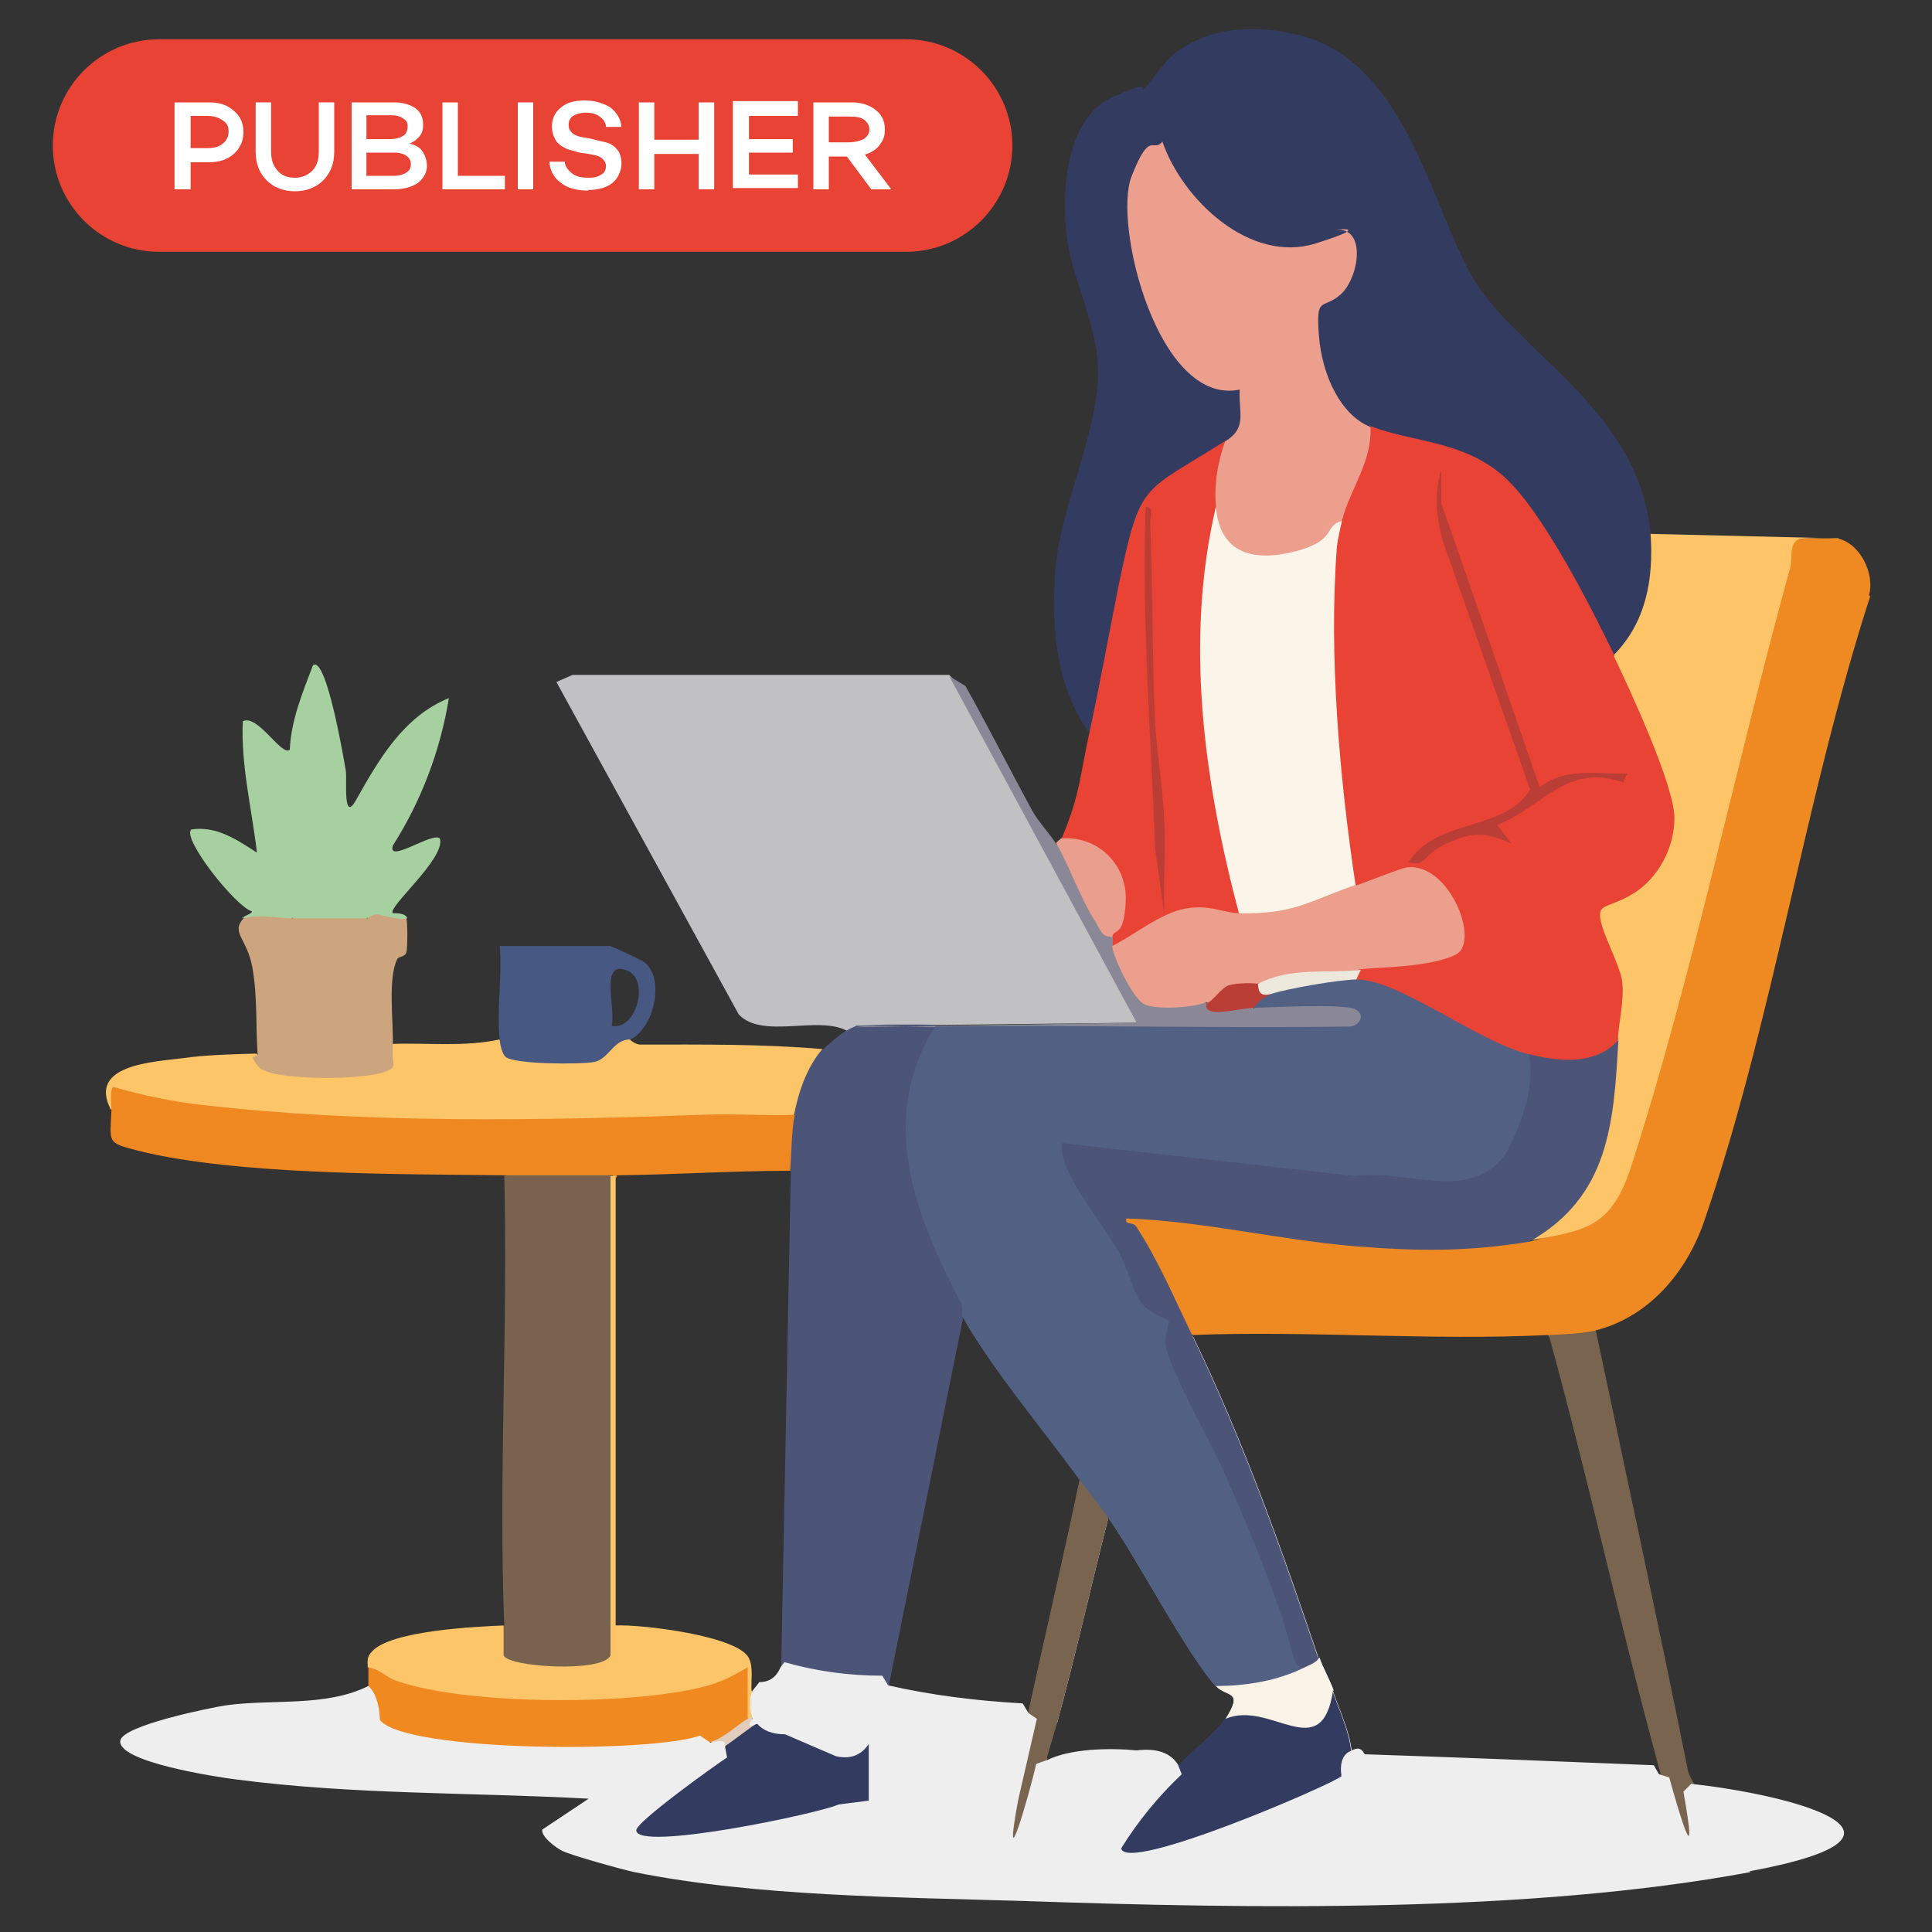 <?xml version="1.0" encoding="UTF-8"?>
<svg id="Layer_1" xmlns="http://www.w3.org/2000/svg" version="1.1" viewBox="0 0 300 300">
  <rect x="0" y="0" width="300" height="300" fill="#333333" stroke="none"/>
  <!-- Generator: Adobe Illustrator 29.0.1, SVG Export Plug-In . SVG Version: 2.1.0 Build 192)  -->
  <defs>
    <style>
      .st0 {
        fill: none;
      }

      .st1 {
        fill: #c1c1c3;
      }

      .st2 {
        fill: #4c5478;
      }

      .st3 {
        fill: #8a8897;
      }

      .st4 {
        fill: #526084;
      }

      .st5 {
        fill: #f8f3e6;
      }

      .st6 {
        fill: #fdc568;
      }

      .st7 {
        fill: #ede8dc;
      }

      .st8 {
        fill: #78644f;
      }

      .st9 {
        fill: #79634e;
      }

      .st10 {
        fill: #ba3d36;
      }

      .st11 {
        fill: #e2ccbb;
      }

      .st12 {
        fill: #333b60;
      }

      .st13 {
        fill: #a7d0a0;
      }

      .st14 {
        fill: #fff;
      }

      .st15 {
        fill: #cca57e;
      }

      .st16 {
        fill: #ea9e8e;
      }

      .st17 {
        fill: #ef8920;
      }

      .st18 {
        fill: #e94335;
      }

      .st19 {
        fill: #ef8820;
      }

      .st20 {
        fill: #ef8921;
      }

      .st21 {
        fill: #475883;
      }

      .st22 {
        fill: #fefefe;
      }

      .st23 {
        fill: #ec9f8d;
      }

      .st24 {
        fill: #fcc569;
      }

      .st25 {
        fill: #fbf5e9;
      }

      .st26 {
        fill: #fcc568;
      }

      .st27 {
        fill: #eee;
      }
    </style>
  </defs>
  <g id="cVARpQ">
    <g>
      <path class="st12" d="M256.4,83c2.8,1.8,1.4,8.2.4,11.2-.9,2.9-2.9,8.2-6.2,7.7h-1.7l-9.4-17c-5.3-11.5-14.4-14.6-26-16.8l-.7-1.8c-1.7,2.2-4.1-1.1-5.3-2.7-3.4-4.6-7.5-16.3-.3-18.9,3-3.5,3-10.9-2.4-5.5-10.7,3.3-20.5-5.6-25-14.5-8.4,7.2.6,31.5,9.8,34.4,6-1.2,6,10.4.6,9.4l-1.9,2.9c-6.9,3.4-11.4,7.3-12.3,15.4l-4.6,22.6c-.5,1.6-1.3,2.9-2.4,4.2-5.3-7.3-5.9-17.7-5-26.4s6.4-20.1,6.5-29.2c.1-7.8-4.4-14.9-5-22.6-.6-6.5.3-17.2,7.2-20.3s4.1-.7,4.9-1.3,3.3-4.4,4.9-5.6c5.7-4.2,12.8-4.4,19.4-2.7,15.7,4.1,19.7,24,26.1,36.4s26.7,21.2,28.3,41.2h.1Z"/>
      <path class="st1" d="M147.4,104.8l2.1,2.2c9.2,17.1,18.5,34,28.1,50.6l-.2,1.2-44.5.5c.8,1.8,0,2.2-1.5.7-4.5-2.3-13.1,1.4-16.7-2.5l-28.3-51.6,2.5-1.1h58.6-.1Z"/>
      <path class="st20" d="M290.4,92.6c-10.1,31.2-15.2,66.3-25.8,97.1-2.7,7.8-8.5,14.8-16.9,16.9-.4,2.5-6.3,3-7.3.7-18.1.9-37-.7-55.2,0l-2.3-1.5c-2.2-4.9-4.7-9.8-7.5-14.5-3.7-3.5,1.6-4.1,5.9-3.2,18,3.8,35.9,4.9,53.6,3.6l2.6,1.1c12.5-3.2,15.1-9.8,17.9-23.1,7.8-28.3,15.1-57.2,21.7-85.5,1.2-.4,2.4-.5,3.6-.6h4.6c3.5.7,5.9,5.5,4.9,8.9h.2,0Z"/>
      <path class="st2" d="M149.6,204.4l-11.6,57.4c-.2-.2-4.8,0-6.1,0-2.7-.4-8.3-1.7-10.6-2.8l1.5-77.1c-1.8-.9-1.8-5.7-.5-7.8h0c.3-.5.7-.9,1.2-1-2.3-2.5.9-9.9,4.4-10.2.5-.6,2.9-2.6,3.6-2.9.3-.2,1.4-.7,1.5-.7,1.8-.1,3.6-.2,5.4-.2h4.9c.7,0,1.3,0,2,.1l.4,2.2c-7.5,13.4-1.3,28.1,5.2,40.6.5,1.2.1,1.8-1.2,2.3h0Z"/>
      <path class="st6" d="M285.5,83.7c-1-.2-5.2-.2-6.1,0-1.7.6-1,3.1-1.4,4.4-8.4,30.3-15.2,63.6-24.7,93-3.1,9.5-7,10-15.8,11.5l.6-2.1c9.7-5.8,11.1-16.7,11.7-27l1.5-2.2-1.4-1c1.2-5.6.4-11.1-2.6-16.4-.5-1.6-.5-3.2.9-4.3,9.6-3.2,12.7-12.3,8-21.1l-6.5-15,.8-1.7c5.1-5.1,6.3-11.9,5.8-18.9l29.1.7h.1,0Z"/>
      <path class="st9" d="M95,182.6c.4,23,.5,46.2.3,69.7,1.5-.2,1.3,4.4.9,5.2-2.5,4.7-25.7,4-17.9-5.1-.9-23.2.6-46.6,0-69.8,5.5-1.9,11.2-1.9,16.7,0h0Z"/>
      <path class="st18" d="M190.3,68.5c1.3,2.4.4,8.2-1.5,10.2v3.2c-1.9,18.9-.8,38.1,4.3,56.7l-.6,3.4-.9,1.4c-6.8-2.2-11.6.8-17.2,4.5l-1.5-.8c-2-.2-1.9-.9,0-1.5l-.9-.6c3-6.1,1.3-12.7-6.3-13.3l-.9-1.4c3-7,2.9-10.1,4.4-16.7,1.6-7.4,3-15.2,4.5-22.7,3.4-16.4,3.6-14.2,16.5-22.4h0Z"/>
      <path class="st26" d="M77.6,161.5l1.5.4c0,2.6,11.5,2.2,13.1,1.6,2.5-2.9,4.4-3.6,5.7-2,0,0,.8.8,1.8.7,9.4,0,18.7-.1,28,.7-2.4,2.8-3.7,6.6-4.4,10.2-.4.4-.8.7-1.3,1s-.9.5-1.3.5c-15.6.5-31.9.8-47.7.6-18.2-.2-36.9-.5-54.4-4.7,0,.9-.4,1.4-1.4,1.8-3.6-7,6.6-7.4,11.3-8,3.5-.5,7.7-.6,11.3-.7,2.1,3,17.7,2.8,19.6,1.3-.2-1.5.3-2.4,1.5-2.8,5.6-.2,11.3.5,16.7-.7h0Z"/>
      <path class="st19" d="M123.4,173.1c-.5,2.5-.5,6.1-.7,8.7-9,0-17.9.6-26.9.7,0,.6-.4.6-.7,0h-16.7c-16.2-.2-41.6,0-56.9-3.8-5-1.3-4.4-1.2-4.2-6.3,0-.8-.3-3.7.4-3.6,4.5,1.3,9.2,2.3,13.9,2.8,25.3,2.9,52.3,2.4,77.7,1.5,4.7-.2,9.5.2,14.2,0h0Z"/>
      <path class="st13" d="M37.6,142.6c.4-.5,1.6-.7,1.5-1.1-2.5-.7-10.9-11.3-9.4-12.7,3.9-.6,7.1,1.6,10.2,3.6-.8-6.8-2.5-13.5-2.2-20.4,2.3-1.2,6.1,5.6,7.3,4.4.2-4.6,2-8.9,3.6-13.1,2.1-1.6,4.9,15.2,5.1,16.4s-.5,8.3,1.6,4.5c3.5-6.2,7.3-12.9,14.4-15.8-1.3,8.1-4.3,16-8.7,22.9-.9,2.9,6.2-2.2,7.3-1.1,1,3-8.2,10.7-7.3,11.6.7,0,1.9,0,2.2.7-.8,2.6-4.4,1.1-6.2,0l-.8,1.5c-2.4.4-9.8.7-10.8-1.5-1,2-6.5,1.7-7.6,0h-.2,0Z"/>
      <path class="st15" d="M63.1,142.6c.2.6.2,4.6,0,5.3s-1.2.6-1.4,1c-1.5,2.9-.6,9.7-.7,13.3s.3,2.9,0,3.5c-1.4,2.2-18.8,2.3-20.8,0s0-1.4-.2-2c-.3-4.4,0-8.8-.8-13.4s-3.4-5.4-1.4-7.7c2.6-.7,5.4,0,7.6,0h11.6c.2,0,.7-.6,1.4-.6,1.4,0,3.1,1,4.8.6h0Z"/>
      <path class="st17" d="M57.2,258.9l1.7-1c16.3,6.6,40.1,6.7,56.3,0,.4,0,.8.2,1.1.4s.3,7.6-.2,8.6c-.5,1.7-3.6,4-5.8,3.6-10.2,3.1-33.2,2.6-43.8.5-1.8-.4-7.5-1.9-8.6-3.1s-.7-4.3-.7-6.2v-2.9h0Z"/>
      <path class="st24" d="M116.8,262.5v4.4c0,.3-.2.4-.3.4s-.3-.1-.4-.4v-8c-1.9,1.1-3.5,2-5.7,2.7-11,3.3-38.3,3.3-49.1-.7-1.5-.6-2.5-1.8-4.2-2,0-1-.2-1.6.7-2.5,3-3.2,15.8-3.8,20.4-4v4.6c.4,1.9,15.7,2.8,16.6,0v-74.4h.8v69.8c3.9-.2,19.1,1.6,20.7,5.1.7,1.4.3,3.5.4,5.1h0Z"/>
      <path class="st24" d="M117.6,261.6c-.2.3-.5.6-.8,1l.8-1Z"/>
      <path class="st8" d="M261.9,287.2c-.9-.3-3.5-9.8-4-11.6-6.2-22.6-11.2-45.7-17.4-68.3,2.3-.1,5.1-.2,7.3-.7,4.8,22.7,9.7,45.5,14.3,68.3.2,1,.9,1.8,1,2.3.4,2.3,2.8,11.4-1.1,10.1h-.1Z"/>
      <path class="st21" d="M99.7,149.2c-.5-.3-4.7-2.3-5-2.3h-17.1c.4,4.7-.5,10,0,14.5,0,.7.4,2.3.9,2.7,1.4,1.2,11.7,1.2,13.8.8,2.3-.5,2.9-3.5,5.6-3.5,3.9-1.9,5.5-10.2,1.7-12.3h0ZM95,159.3c.6-3-1.9-10.3,2.4-8.6,3.5,1.4,1.5,9.3-2.4,8.6Z"/>
      <path class="st3" d="M164.1,131l2.1.8c2.2,4.7,4.4,9.2,6.6,13.7v1.5h1c2.2,7,6.3,9.6,12.3,7.7l1.3,1.1c1.8,0,3.8-.2,6.2-.6l1.1,1.4c2.5-2.9,24.5-2.5,16.9,3.7-21.7,1.1-44.5,1.5-66.3-.8-3.7,0-9.1-.5-12.4,0l43.6-.7-29.1-53.8,2.5,1.5c3.6,6.4,6.9,13,10.4,19.4,1,1.8,3,3.9,3.8,5.3v-.2h0Z"/>
      <path class="st16" d="M172.8,145.5c-1.7,0-1.9-1-2.6-2.2-2.5-3.9-4-8.5-6.2-12.4.2-.3.6-.5.7-.7,5.7-.5,10.4,4,10.1,9.8s-1.8,4-2.1,5.5h.1Z"/>
      <path class="st22" d="M204.8,257.5c-.6-.6-1.2-1.3-1.7-1.9-.5-.7-.9-1.4-1.2-2.1-5.2-13.8-10.5-27.5-16-41.2-.6-1.5-.7-3.3-.7-4.9,8,16.6,13.7,32.8,19.6,50.2h0Z"/>
      <path class="st22" d="M207,262.5c-1.4.1-2.6-1.3-2.8-2.8-.1-.6,0-1.3.2-1.8.1-.2.3-.4.5-.5.5,1.5,1.6,3.4,2.2,5.1h0Z"/>
      <path class="st22" d="M209.9,272c-2.5-2-3.4-5.2-2.9-9.4,1,3,2.6,6.3,2.9,9.4Z"/>
      <line class="st0" x1="122.7" y1="181.9" x2="121.2" y2="258.9"/>
      <path class="st22" d="M167.7,229.8c-.3,12.3-3.2,25-8,36.3,2.6-12.1,5.5-24.2,8-36.3Z"/>
      <path class="st22" d="M167.8,227.5v2.3c-5.6-7.6-14-17.6-18.3-25.4l2.1.8c5,7.7,10.4,15.1,16.2,22.4h0Z"/>
      <path class="st22" d="M162.6,273.5c-.6-.2-.6-.4,0-.7v.7Z"/>
      <path class="st22" d="M172.1,235.7c-2.7,10.6-5.1,21.4-8,32,.5-10.7,3.2-22.4,8-32h0Z"/>
      <path class="st22" d="M189.3,260.1l-.5,1.7c-4.7-5.3-11.8-19.1-16.7-26.2l1.9.2c4.8,8.3,9.9,16.3,15.3,24.2h0Z"/>
      <path class="st22" d="M183,274.2c2-2.2,5.8-5,7.3-7.3,1.7,2.2-5.1,8.2-7.3,7.3Z"/>
      <path class="st22" d="M192.9,264.9c-.4.6-1.2,1.3-2.6,2,2.9-4.5.2-3.3-1.5-5.1,1.4.2,2.5.5,3.2.9,1,.6,1.3,1.3.8,2.2h.1Z"/>
      <path class="st12" d="M209.4,277.2c-6.5,2.1-12.7,6.2-19,8.5-2.8,1-16.6,5.4-17.6,1.9-.7-2.4,8.2-11.2,10.1-13.4,2-2.2,5.8-5,7.3-7.3.9-1.2,1.7-1.8,2.6-2,.9-.2,1.9,0,3.3.3,5.6,2.7,8.7,2,9.2-2l1.6-.7c1,3,2.6,6.3,2.9,9.4.1,1.1.3,4.6-.5,5.2h0Z"/>
      <path class="st12" d="M117.6,267.6c5.6-1.8,11.4,5.6,15.3,3.3s1.6-5.7,2.9-4,1.6,12.6-.3,13.9c-10.5,1-22.3,6.7-32.8,5.7-1.4-.1-5.6-.6-5.4-2.4s12.4-11,15.2-12.8c.2-1.6,3.5-3.9,5.1-3.6h0Z"/>
      <path class="st8" d="M172.1,235.7c-2.7,10.6-5.1,21.4-8,32-.5,1.7-1,3.4-1.5,5.1v.7c-.7,2.5-2.9,11.1-3.8,12.6-.6,1.1-1.8,1.9-2.8,1.2-1.5-1.1,3-18.1,3.6-21.1,2.6-12.1,5.5-24.2,8-36.3,2.1-.9,5.8,4,4.4,5.8h.1Z"/>
      <path class="st11" d="M117.6,267.6c-.3,0-4,2.9-5.1,3.6l-2.2-.7c2.3-.7,4.3-2.8,5.8-3.6s.6,0,.7,0,.3.7.7.7h0Z"/>
      <path class="st18" d="M250.6,101.9c2.5,5.2,9.4,20.1,9.4,25.1s-2.8,9.4-6,11.5-5.2,1.9-5.5,3.1c-.5,2.2,3.1,8,3.4,10.9s-.5,6-.7,9c-.7,3.3-2.4,3.7-5.3,4.3s-8,.6-8.5-2.1l-1.4,1.1c-8.2-4.2-16.4-8-24.8-11.3l-.7-1.5c-1.3-.4-1-.9.7-1.5l.7-1.5,13.4-2c1.6-8.4-5.6-13.9-13.4-8.4l-1.3-1.1c-.5-.5-.9-1.1-1.2-1.7s-.7-1.2-.7-1.8c-2.5-16.5-3.4-33.3-2.4-49.9,0-1.4,1.1-2.5,2.2-3.4l-1.1-1.4,3.3-8.3c.2-2.3.9-3.9,2.2-4.8,6.5,2.5,14.1,2.2,20.4,7.6s14.4,21.8,17.4,28h0Z"/>
      <path class="st23" d="M190.3,68.5c3.4-2.1,2-4.4,2.2-8-12.7,2.6-19.7-25.7-16.8-33.1s3.3-3.6,4.8-5.4c3.1,9,13.6,19,23.8,15.8s1.6-1.9,3.1-2.1c4.9-.5,3.6,7.5.8,10s-3.9,0-3.4,6.4,3.5,12.4,8,14.2c.3,5.4-3.2,9.7-4.4,14.5-3.9,8.8-21.8,10.4-19.6-2.2-.3-3.4.3-7,1.5-10.2h0Z"/>
      <path class="st2" d="M251.3,161.5c-.7,12.8-1.4,24.3-13.8,31.3-9.7,1.6-17.4,1.5-27.3.7-11.8-1-23.5-3.9-35.3-4.3-.3,1.1,1,.5,1.5,1.2,3.4,5.2,6,11.3,8.7,16.9,8,16.6,13.7,32.8,19.6,50.2.5,1.5.1,2.4-.7,2.3-.4,0-.9-.3-1.5-.9-.9.3-1.7.5-2.6,0-5.3-16.2-11.8-31.9-19.6-46.9-.8-1.9-1.2-3.9-.6-5.9-3.7-2.4-6.2-6-7.4-11l-7.6-12.1c-1.3-2.4-2.7-6.1.9-6.9,19.5,2.4,38.9,4.4,58.3,5.8,9.2,1.1,12.5-9.6,12.3-17l1.3-1.2c4.7,1.2,10.3,1.7,13.8-2.2h0Z"/>
      <path class="st4" d="M234.3,178.3c-5.1,9-15.8,3.1-24,4.3l-45.4-5.1c-.2,1.8.5,3.3,1.2,4.9,1.8,3.6,5.5,8.3,7.6,12,1.4,2.4,2.2,6.2,3.6,8,1.2,1.5,4,2.5,4.2,2.7s-.9,2.5-.4,4.3c1.2,4.6,7,14.6,9.3,19.9,3.4,7.9,7.1,16.4,9.7,25.2.4,1.2.8,4.9,2.5,4.4-1.4,3.3-6.5,4.4-10.6,3.9-1.2-.2-2.3-.5-3.2-.9-4.7-5.3-11.8-19.1-16.7-26.2-1.4-2-3.2-4.3-4.4-5.8-5.5-7.6-13.9-17.6-18.2-25.4-.2-.3,0-1.4-.3-2.2-7.1-13.6-13-28.5-4-42.9,21.4-.3,42.9.3,64.3,0,1.9-.1,2.6-2.2.6-2.8-2.3-.7-12.3-.2-15.5-.1-1.1-1.5-.8-2.2,1.1-2.3.5,0,1.1,0,1.8.1.4-.6,1.1-1.1,2-1.5h0c2-.9,5-1.2,7.5-1.1q.3,0,0,0c1.4,0,2.6.2,3.5.4,6.5-.2,19,9.7,26.9,11.6,1,4.6-1,10.6-3.2,14.6h0Z"/>
      <path class="st25" d="M208.4,80.8c-.3,1.4-.6,2.5-.8,4-1.3,17,.4,36,2.9,52.7-.8,2.6-7.1,4.5-9.9,5.1-3.6,1.2-6.3,1-8.2-.7-5.4-20.4-8.5-42.3-3.6-63.2.6,7.3,5.9,8.6,12.4,6.9s4.3-4,7.2-4.7h0Z"/>
      <path class="st23" d="M210.6,137.5c1.7-.6,6.7-2.6,7.8-2.8,6.6-.9,11.5,11.5,7.7,13.5s-12.3,2-14.8,2.3c-3,1-6.3,1.5-9.9,1.6-2.3.8-4.4,1-6.1.6-.5,1.3-1.8,1.8-4.1,1.5-1.5,1.7-2.8,2.1-3.9,1.4-1.9.9-7.6,1.2-9.5.4s-5-7.5-5.1-9.1c3.4-1.7,7.5-5.1,11.3-5.8s5.7.6,8.3.7c8.6.2,10.8-1.8,18.2-4.4h.1Z"/>
      <path class="st10" d="M180.8,141.9l-1.4-9.8c-.7-17.8-2.1-35.6-1.5-53.4,1.3-.2.7,1.6.7,2.5.4,9.9.3,19.9.7,29.8.2,5.3,1.3,11.4,1.5,16.7.2,5.3-.2,9.5,0,14.2h0Z"/>
      <path class="st10" d="M195.4,152.8c1,0,1.7.4,2.2,1.5-.8.2-2.5,1.3-2.9,2.2-2.1,0-8.1,1.8-7.3-.7,1.1-.5,2.2-2.4,3.4-2.8s4.2-.4,4.6-.2Z"/>
      <path class="st5" d="M207,262.5c-1.8,11.8-9.7,1.4-16.7,4.4,2.9-4.5.2-3.3-1.5-5.1,4.7,0,9.6-.8,13.8-2.9.6-.3,1.2-.5,1.7-.9.2-.1.3-.3.5-.5.5,1.5,1.6,3.4,2.2,5.1h0Z"/>
      <path class="st10" d="M239,122.3c3.2-2.6,7.4-2.4,11.3-2.2s2.1-.6,1.8,1.4c-8.8-3.1-12.5,3.8-19.6,6.6l2.2,2.9c-4.1-1.8-5.8-1.9-9.9-.1s-3.1,3.7-6.1,3c4.5-7,14.9-4.7,18.9-11.3l-13.6-38.7c-1-3.9-1.3-7.1-.2-11v5.3c.1,0,15.3,44.1,15.3,44.1h0Z"/>
      <path class="st7" d="M211.3,150.6l-.7,1.5c-2.6,0-10.6,1.4-13.1,2.2s-2-1.4-2.2-1.5c5-2.7,10.9-1.6,16-2.2Z"/>
      <path class="st27" d="M271.8,290.7c-34.4,6.4-77.4,5.7-112.4,4.5-19.3-.6-42.1-.7-60.9-4.5-1.9-.4-9.8-2.6-11.2-3.3-1-.5-3.3-2.2-3.1-3.3l7.2-4.8c-18.3-1-36.6-.6-54.8-3-2.5-.3-18.7-2.7-17.9-6.1.6-2.3,13.8-5,16.4-5.4,7.2-1,15.5.3,22.1-3,1.1,1,1.7,2.8,1.8,5.3,4.1,5,42.3,5.1,49.7,2.4l1.6,1.1c.9-.2,1.5-.3,1.9-.2.3,0,.4.3.4.6h0v.3l.3,1.6c-2,1.3-14.1,10-14.1,11.3,0,3.4,28.8-2.7,31.4-4l4.7-.6v-8.8c-1.2,1.8-2.9,2.4-5.1,1.9l-7.9-3.4c-2,0-3.4-.6-4.3-1.6h-.2c-.7.4-1.1.4-1,0,0-.1,0-.3.2-.4,0-.1.2-.3.3-.4-.3-.7-.4-1.4-.4-2v-1h0c0-.4.2-.9.3-1.3l.8-1h0l.3-.4c1.5,0,2.6-.7,3.3-2.3l.6-.8c4.9,1.4,10,2.1,15.2,2.1l.9,1.5c6.6,1.5,13.6,2.4,20.9,2.8l.9,1.5,1.3.9-2.9,12.6c-2.6,14.1,1.8-1.1,2.8-5.6l1.7-.6c3.7-1.8,9.7-1.9,13.9-1.5,3.1-.4,5.3.4,6.4,2.2l.6,1.5c-3.6,3.4-6.8,7.3-9.4,11.5.7,4,33.2-10.1,34.2-11.2-.3-2,.2-3.4,1.4-3.9,1.1-.6,1.7-.5,2.2.5,15,.5,30,1.1,44.9,1.7l.8,1.4,1.6.5c1.7,6.2,4.6,15.7,2.2,2.2l1.2-1.2c14.3,1.5,40.3,7.8,8.9,13.6h.3Z"/>
    </g>
  </g>
  <g>
    <path class="st18" d="M24.7,6.1h116c9.1,0,16.5,7.4,16.5,16.5h0c0,9.1-7.4,16.5-16.5,16.5H24.7c-9.1,0-16.5-7.4-16.5-16.5h0c0-9.1,7.4-16.5,16.5-16.5Z"/>
    <g>
      <path class="st14" d="M27.1,29.4v-13.5h5.4c1.6,0,2.8.4,3.8,1.3,1,.8,1.5,1.9,1.5,3.3s-.5,2.5-1.5,3.4-2.3,1.3-3.9,1.3h-2.8v4.2s-2.5,0-2.5,0ZM29.6,23h2.7c.9,0,1.7-.2,2.3-.7s.9-1.1.9-1.9-.3-1.3-.9-1.7c-.6-.4-1.3-.7-2.3-.7h-2.7s0,5,0,5Z"/>
      <path class="st14" d="M50.2,28c-1.1,1.1-2.6,1.7-4.4,1.7s-3.3-.6-4.4-1.7c-1.1-1.1-1.7-2.6-1.7-4.4v-7.7h2.4v7.7c0,1.2.3,2.1,1,2.9s1.6,1.1,2.7,1.1,2-.4,2.7-1.1,1-1.7,1-2.9v-7.7h2.4v7.7c0,1.8-.6,3.3-1.7,4.4Z"/>
      <path class="st14" d="M54.6,29.4v-13.5h6.6c1.3,0,2.4.3,3.3.9.8.6,1.2,1.4,1.2,2.5s-.2,1.3-.5,1.8c-.4.5-.9.9-1.6,1.2h0c.9.2,1.6.6,2,1.2s.7,1.4.7,2.3-.5,1.9-1.4,2.6c-.9.6-2.1,1-3.7,1h-6.7.1ZM57,21.6h3.6c.8,0,1.5-.2,2-.5s.7-.9.7-1.5-.2-.9-.7-1.2c-.4-.3-1-.5-1.8-.5h-3.9v3.7h.1ZM57,27.3h4.2c.8,0,1.4-.2,1.9-.5s.7-.8.7-1.3-.2-1-.7-1.3c-.4-.3-1-.5-1.7-.5h-4.5v3.7h0Z"/>
      <path class="st14" d="M71.1,27.3h7.3v2.1h-9.7v-13.5h2.4s0,11.4,0,11.4Z"/>
      <path class="st14" d="M80.4,29.4v-13.5h2.4v13.5h-2.4Z"/>
      <path class="st14" d="M91.3,29.6c-1.7,0-3.2-.4-4.2-1.2-1.1-.8-1.7-1.9-1.8-3.3h2.4c0,.7.5,1.3,1.1,1.8s1.5.7,2.6.7,1.5-.2,2-.5.7-.8.7-1.3-.2-.8-.5-1.1c-.3-.3-.7-.5-1.2-.6s-1-.2-1.6-.3c-.6,0-1.2-.2-1.8-.4-.6-.1-1.1-.3-1.6-.6-.5-.3-.9-.6-1.2-1.2-.3-.5-.5-1.2-.5-1.9,0-1.2.4-2.2,1.4-3,.9-.8,2.2-1.1,3.7-1.1s2.9.4,4,1.1c1,.8,1.6,1.8,1.7,3h-2.4c0-.6-.4-1.2-1-1.6-.5-.4-1.2-.6-2.1-.6s-1.5.2-2,.5-.7.8-.7,1.4.2.9.6,1.3c.4.3.9.5,1.5.6s1.3.2,2,.4c.7.2,1.4.3,2,.5s1.1.6,1.5,1.1.6,1.2.6,2.1-.4,2.2-1.4,3-2.3,1.1-3.9,1.1h.1Z"/>
      <path class="st14" d="M99.2,29.4v-13.5h2.4v5.8h6.9v-5.8h2.4v13.5h-2.4v-5.5h-6.9v5.5s-2.4,0-2.4,0Z"/>
      <path class="st14" d="M123.9,18h-7.6v3.6h6.8v2.1h-6.8v3.4h7.6v2.1h-10.1v-13.5h10.1v2.3Z"/>
      <path class="st14" d="M138.3,29.4h-3l-3.8-5.1h-2.8v5.1h-2.4v-13.5h5.9c1.6,0,2.8.4,3.8,1.2s1.4,1.8,1.4,3-.3,1.7-.8,2.4c-.5.7-1.3,1.2-2.3,1.5l4.1,5.4h0ZM128.7,18v4.1h3c1,0,1.8-.2,2.4-.5.6-.4.9-.9.9-1.5s-.3-1.1-.8-1.5-1.3-.5-2.3-.5h-3.2,0Z"/>
    </g>
  </g>
</svg>